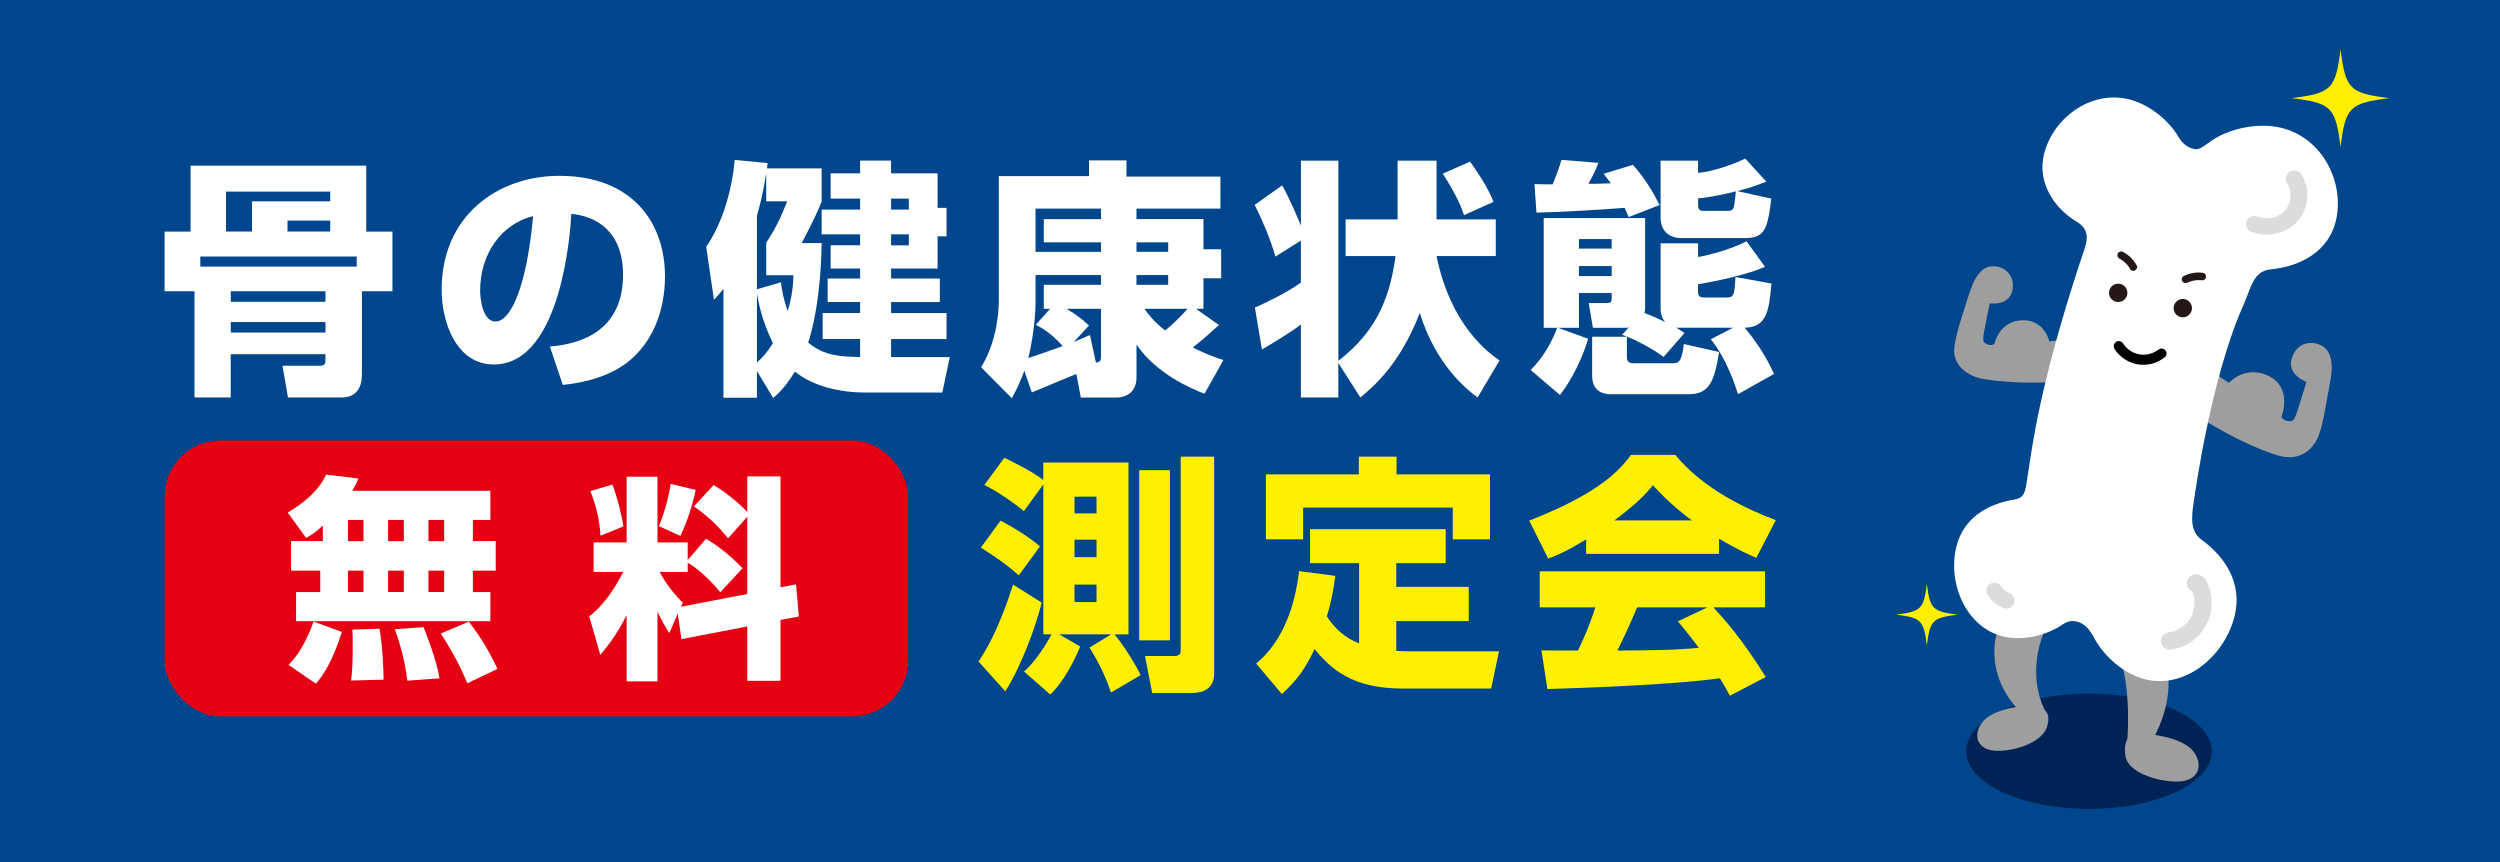 <?xml version="1.0" encoding="UTF-8"?>
<svg id="_レイヤー_2" data-name="レイヤー_2" xmlns="http://www.w3.org/2000/svg" xmlns:xlink="http://www.w3.org/1999/xlink" viewBox="0 0 632 218">
  <defs>
    <style>
      .cls-1 {
        fill: #231815;
      }

      .cls-2 {
        fill: #00468c;
      }

      .cls-3, .cls-4 {
        fill: #fff;
      }

      .cls-5 {
        fill: none;
      }

      .cls-6 {
        fill: #002355;
      }

      .cls-4 {
        filter: url(#drop-shadow-1);
      }

      .cls-7 {
        fill: #dbdcdc;
      }

      .cls-8 {
        fill: #fff000;
      }

      .cls-9 {
        fill: #e50012;
      }

      .cls-10 {
        fill: #9e9e9f;
      }
    </style>
    <filter id="drop-shadow-1" filterUnits="userSpaceOnUse">
      <feOffset dx="0" dy="2.4"/>
      <feGaussianBlur result="blur" stdDeviation="4.8"/>
      <feFlood flood-color="#959595" flood-opacity="1"/>
      <feComposite in2="blur" operator="in"/>
      <feComposite in="SourceGraphic"/>
    </filter>
  </defs>
  <g id="_バナー" data-name="バナー">
    <g>
      <rect class="cls-4" width="632" height="218"/>
      <rect class="cls-2" width="632" height="218"/>
      <rect class="cls-5" width="632" height="218"/>
      <g>
        <ellipse class="cls-6" cx="528.09" cy="189.91" rx="31.05" ry="14.59"/>
        <path class="cls-10" d="M542.26,158.18s11.45,9.62,2.6,27.63c0,0,7.44.9,9.85,4.43,2.35,3.43,1.01,7.43-4.59,7.34-5.4-.09-12.07-2.48-12.78-6.31-.57-3.09.5-4.4.47-4.52,0,0,1.57-19.95-5-25.31-5.84-4.76,9.45-3.27,9.45-3.27Z"/>
        <path class="cls-10" d="M504.86,159.81s-3.36,9.58,4.75,18.94c0,0-6.47.82-8.74,4.16-2.21,3.25-.91,7.01,4.44,6.9,5.15-.1,11.01-2.51,12.15-6,1.07-3.28-.51-4.14-.49-4.26,0,0-5-8.47-.04-20.24,2.78-6.59-12.07.5-12.07.5Z"/>
        <path class="cls-8" d="M604.07,24.81c-10.11,1.25-11.13,2.27-12.38,12.38-1.25-10.11-2.27-11.13-12.38-12.38,10.11-1.25,11.13-2.27,12.38-12.38,1.25,10.11,2.27,11.13,12.38,12.38Z"/>
        <path class="cls-8" d="M494.9,155.38c-6.36.79-7,1.43-7.79,7.79-.79-6.36-1.43-7-7.79-7.79,6.36-.79,7-1.43,7.79-7.79.79,6.36,1.43,7,7.79,7.79Z"/>
        <g>
          <path class="cls-10" d="M551.13,102.26c14.31,9.93,24.1,12.67,24.1,12.67,6.38,2.26,9.5-1.86,10.48-3.82,1.58-3.15,2.14-8.26,3.37-14.69,1.02-5.36-.16-7.82-1.94-8.91-2.56-1.56-6.5-1.08-7.79,3.08-1.29,4.16,3.71,5.96,3.71,5.96,0,0-1.77,5.84-2.28,7.35-.52,1.51-.89,2.5-1.68,2.57-1.7.14-2.37-1.04-2.37-1.04,0,0,3.04-7.41-3.34-10.45-5.8-2.76-9.93,1.79-9.93,1.79l-5.36-3.57-6.98,9.08Z"/>
          <path class="cls-10" d="M526.43,96.04c-16.47,1.76-25.89-.4-25.89-.4-5.24-1.39-6.61-4.91-6.54-6.99.12-3.34,2.04-8.86,3.94-14.79,1.59-4.94,3.69-6.46,5.68-6.55,2.85-.14,5.92,2.06,5.1,6.11-.82,4.06-5.7,3.25-5.7,3.25,0,0-1.19,5.67-1.44,7.17-.25,1.5-.4,2.49.23,2.91,1.36.89,2.34.24,2.34.24,0,0,1.2-5.8,6.98-6.03s6.94,5.36,6.94,5.36l7.2-1.05,1.16,10.77Z"/>
          <path class="cls-3" d="M567.14,77.11c1.97-4.41,2.46-8.58,6.87-9.01,7.84-.76,14.65-4.72,16.47-12.16,2.36-9.65-3.28-21.18-13.92-23.66-5.73-1.34-12.61.19-17.01,2.97-1.9,1.2-3.38,2.82-4.88,2.41-1.53-.31-2.92-1.27-3.96-3.06-2.41-4.15-7.38-8.26-12.63-9.52-9.74-2.33-19.22,4.97-21.38,14-1.66,6.97,2.43,13.46,8.29,16.97,4.13,2.48,2.33,5.74.82,10.33-10.56,32.14-12.16,47.63-12.95,52.15-.86,4.92-.48,7.25-3.58,7.74-6.91,1.1-13.01,4.79-14.73,12.01-2.24,9.36,2.57,20.41,11.92,22.64,5.04,1.2,11.14-.37,15.07-3.13,1.7-1.19,3.22-.8,4.38-.34,1.17.47,2.41,1.77,3.47,3.78,2.44,4.65,7.55,9.21,13,10.53,10.12,2.45,20.15-5.98,22.57-16.24,1.86-7.91-2.21-14.54-8.35-19.04-2.74-2.01-2.79-4.98-1.98-9.92.27-1.65,4.22-30.93,12.52-49.46Z"/>
          <path d="M534.5,88.16c1.04,1.62,2.55,2.81,4.33,3.51,1.72.68,3.7.71,5.47.19,1.12-.33,2.11-.88,3.03-1.59.24-.19.37-.62.37-.9,0-.31-.14-.69-.37-.9s-.56-.39-.9-.37c-.36.02-.62.15-.9.37.31-.24.02-.02-.04.02-.08.06-.17.11-.25.17-.17.11-.34.21-.52.3-.17.09-.34.17-.51.25-.15.07.25-.1.1-.04-.04.01-.07.03-.11.04-.11.04-.21.08-.32.11-.38.13-.77.22-1.17.29-.04,0-.07.01-.11.02-.22.03.1-.01.12-.02-.09.03-.21.02-.3.03-.2.02-.4.02-.6.02s-.4,0-.6-.03c-.09,0-.17-.02-.26-.03-.17-.02.28.04.12.01-.06-.01-.12-.02-.18-.03-.36-.07-.72-.16-1.06-.28-.09-.03-.18-.06-.27-.1-.04-.02-.09-.04-.13-.05-.13-.05.16.06.14.06-.17-.03-.39-.18-.54-.26-.32-.17-.63-.38-.93-.59-.17-.12.08.06.09.07-.04-.04-.09-.07-.14-.11-.08-.07-.16-.14-.24-.21-.16-.14-.31-.29-.46-.45-.14-.15-.27-.3-.39-.46-.1-.12.16.22.07.09-.03-.05-.07-.1-.1-.14-.07-.1-.13-.2-.2-.29-.36-.56-1.15-.84-1.75-.46-.56.36-.85,1.15-.46,1.75h0Z"/>
          <circle class="cls-1" cx="551.81" cy="77.9" r="2.32"/>
          <circle class="cls-1" cx="535.48" cy="74.03" r="2.32"/>
          <path class="cls-1" d="M540.19,67.17c-.77-1.51-2.06-2.74-3.57-3.52-.44-.23-1.08,0-1.27.47-.2.5,0,1.02.47,1.27.14.07.27.15.4.23s-.16-.11-.06-.04c.03.02.07.04.1.07.07.05.14.1.21.14.28.2.55.42.81.66.13.12.24.26.37.37-.19-.17-.08-.08-.03-.03.03.03.06.07.09.1.06.07.12.14.18.22.12.14.22.29.33.45.05.07.09.14.13.21.02.04.05.08.07.12.09.15-.1-.19-.01-.02.12.23.25.41.49.52.22.1.52.12.74.02.43-.19.79-.76.55-1.23h0Z"/>
          <path class="cls-1" d="M556.98,68.99c-1.67-.27-3.43.04-4.95.8-.45.22-.63.87-.37,1.3.28.46.82.61,1.3.37.14-.07.28-.13.42-.19s-.18.07-.07.03c.04-.01.08-.03.12-.04.08-.03.16-.06.24-.08.33-.11.67-.2,1.01-.26.17-.03.35-.05.52-.08-.24.05-.12.01-.05,0,.05,0,.09,0,.14-.01.09,0,.19-.01.28-.02.18,0,.37,0,.56,0,.08,0,.16.01.25.02.05,0,.09,0,.14.01.18.02-.21-.03-.03,0,.25.04.48.04.71-.09.21-.12.4-.35.46-.58.1-.46-.14-1.09-.67-1.17h0Z"/>
          <path class="cls-7" d="M578.16,46.22c.21.33.4.68.55,1.04-.07-.17-.14-.33-.21-.5.28.66.47,1.34.56,2.05-.03-.18-.05-.37-.08-.55.09.73.09,1.47,0,2.2.03-.18.05-.37.08-.55-.1.73-.3,1.44-.59,2.12.07-.17.14-.33.21-.5-.26.59-.58,1.14-.98,1.65.11-.14.22-.28.33-.42-.39.49-.84.93-1.35,1.32l.43-.32c-.56.42-1.17.77-1.82,1.04.17-.07.34-.14.51-.21-.7.29-1.43.48-2.18.59l.56-.07c-.75.1-1.51.1-2.26,0l.56.07c-.68-.09-1.34-.26-1.97-.52-.47-.19-1.22-.03-1.63.21-.44.25-.86.74-.97,1.24-.12.53-.1,1.13.21,1.6.11.14.22.28.33.42.26.26.58.43.94.53.63.26,1.29.43,1.97.52.83.12,1.65.19,2.49.1,1.68-.16,3.31-.62,4.74-1.5,1.43-.88,2.66-2.1,3.45-3.56s1.24-3.15,1.25-4.83c.01-1.83-.49-3.71-1.48-5.28-.29-.45-.74-.81-1.27-.95s-1.18-.07-1.63.21c-.94.6-1.39,1.85-.76,2.84h0Z"/>
          <path class="cls-7" d="M556.09,149.38s.07-.05.11-.07l-.52.22h.06c-.19.01-.39.04-.58.06.04,0,.08,0,.12,0-.19-.03-.39-.05-.58-.08.04,0,.08.02.12.04l-.52-.22s.08.04.12.07l-.44-.34c.1.08.18.16.26.26l-.34-.45c.17.25.29.54.41.82l-.22-.53c.32.78.54,1.6.66,2.44-.03-.2-.05-.39-.08-.59.12.9.12,1.81,0,2.71l.08-.59c-.12.87-.34,1.72-.68,2.53.07-.18.15-.35.22-.53-.31.73-.71,1.41-1.19,2.04l.34-.45c-.52.67-1.11,1.27-1.78,1.79l.44-.34c-.67.51-1.39.94-2.16,1.28.17-.07.35-.15.52-.22-.77.33-1.58.56-2.41.67l.58-.08c-.05,0-.1.01-.16.02-.6.07-1.1.2-1.54.65-.38.38-.66,1.01-.64,1.56.03.57.21,1.16.64,1.56.4.37.98.71,1.54.65.82-.1,1.62-.23,2.41-.49s1.53-.59,2.24-.99c1.27-.72,2.44-1.7,3.34-2.86,1.07-1.36,1.88-2.87,2.28-4.57s.44-3.56.12-5.35c-.17-.97-.51-1.88-.91-2.78-.22-.48-.49-.95-.9-1.29-.52-.44-1.08-.73-1.77-.76-.46-.01-1,.1-1.38.38-.47.34-.84.73-1,1.32-.14.53-.08,1.23.22,1.7.3.47.75.88,1.3,1.01.54.12,1.21.12,1.68-.22h0Z"/>
          <path class="cls-7" d="M502.46,150.31c.43.73.99,1.42,1.65,1.95.39.32.79.63,1.23.88.44.25.92.45,1.39.62.27.08.53.1.8.04.27-.01.52-.09.75-.24.42-.24.81-.72.92-1.2.12-.51.09-1.09-.2-1.55-.1-.14-.21-.27-.31-.41-.25-.25-.55-.42-.89-.52-.11-.04-.21-.08-.31-.12l.48.2c-.47-.2-.91-.46-1.32-.77l.41.31c-.39-.3-.74-.65-1.05-1.04l.31.41c-.15-.19-.28-.39-.4-.59-.26-.44-.71-.79-1.2-.92-.27-.08-.53-.1-.8-.04-.27.01-.52.09-.75.24-.43.28-.81.69-.92,1.2-.12.53-.08,1.08.2,1.55h0Z"/>
        </g>
      </g>
      <g>
        <g>
          <path class="cls-3" d="M41.61,73.64v-15.09h6.57v-16.67h44.4v16.67h6.63v15.09h-7.71v20.97c0,3.03-1.14,5.87-5.18,5.87h-13.52l-1.39-8.02h9.41c1.2,0,1.45-.38,1.45-1.52v-1.39h-23.94v10.93h-9.16v-26.84h-7.58ZM50.64,67.39h39.54v-2.53h-39.54v2.53ZM83.48,48.44h-26.34v10.1h6.57v-7.64h19.77v-2.46ZM82.28,73.64h-23.94v2.65h23.94v-2.65ZM82.28,81.41h-23.94v2.65h23.94v-2.65ZM83.48,55.76h-10.8v2.78h10.8v-2.78Z"/>
          <path class="cls-3" d="M139,87.6c8.34-.63,18.5-4.29,18.5-18.13,0-10.99-6.69-14.78-13.07-15.41-.19,3.92-2.4,38.08-19.58,38.08-9.35,0-13.2-10.36-13.2-18.95,0-18.63,14.15-28.74,29.75-28.74,18.38,0,26.71,11.75,26.71,25.45,0,4.74-1.01,14.53-8.84,21.16-4.48,3.79-10.8,5.62-16.99,6.25l-3.28-9.73ZM121.38,73.45c0,2.15.63,7.83,3.92,7.83,3.54,0,7.77-7.89,9.47-26.65-7.96,1.96-13.39,9.47-13.39,18.82Z"/>
          <path class="cls-3" d="M218.39,99.22c-6.19,0-13.2-1.71-17.43-5.3-2.53,4.04-3.85,5.24-5.5,6.69l-4.11-6.82v6.76h-8.46v-27.54c-1.07,1.33-1.39,1.71-2.4,2.78l-1.96-13.39c4.04-5.94,6.5-14.08,7.2-21.98l8.34.82c-.06.44-.13.95-.19,1.33h13.83v8.4c-1.58,4.04-4.55,9.54-5.05,10.48h5.05c-.19,13.33-2.27,21.92-3.41,25.14,4.11,3.47,8.34,3.54,13.14,3.66v-4.55h-9.47v-6.57h9.47v-2.78h-8.21v-5.94h8.21v-2.53h-7.45v-5.87h7.45v-2.78h-9.73v-6.25h9.73v-2.78h-7.45v-6.38h7.45v-3.22h7.83v3.22h11.75v8.72h2.27v7.2h-2.27v8.15h-11.75v2.53h12.32v5.94h-12.32v2.78h14.02v6.57h-14.02v4.55h14.84l-1.89,8.97h-19.83ZM197.42,71.36c.25,1.83.5,3.85,1.71,7.26,1.2-3.85,1.39-6.88,1.45-9.03h-6.88v-8.21c2.08-3.22,3.47-5.81,5.31-10.48h-5.31v-7.14c-.88,5.68-1.83,8.97-2.34,10.74v18.63l6.06-1.77ZM191.36,91.64c1.14-1.01,2.4-2.27,4.04-4.86-2.84-5.81-3.66-10.36-4.04-12.57v17.43ZM225.27,50.21v2.78h4.48v-2.78h-4.48ZM225.27,59.24v2.78h4.48v-2.78h-4.48Z"/>
          <path class="cls-3" d="M272.08,94.54c-1.77.69-10.23,4.29-11.24,4.67l-1.89-5.49c-1.2,3.35-2.15,5.05-3.16,6.95l-7.77-7.83c4.48-7.26,4.48-15.85,4.48-16.86v-31.45h22.8v-3.98h9.47v4.1h23.75v8.08h-21.22v2.65h16.93v7.64h4.48v7.33h-4.48v7.71h-1.89l5.81,4.11c-2.02,1.83-4.36,3.92-6.63,5.68,3.6,1.77,5.94,2.59,7.77,3.16l-4.8,8.53c-3.28-1.26-12.19-5.05-17.18-12.44v8.27c0,5.12-4.67,5.12-4.86,5.12h-9.22l-1.14-5.94ZM263.87,78.06v-6.06h14.46v-2.46h-16.55v6.95c0,4.04-.82,10.1-1.83,14.02,2.53-.82,3.47-1.14,8.72-3.03-3.22-3.54-5.68-4.8-6.82-5.37l3.6-4.04h-1.58ZM278.33,63.66v-2.4h-14.46v-5.87h14.46v-2.65h-16.55v10.93h16.55ZM278.33,78.06h-8.72c2.91,1.71,4.48,3.09,5.68,4.23l-3.79,4.11c1.33-.51,2.21-.88,4.04-1.71l1.52,7.01c1.14-.32,1.26-.38,1.26-1.77v-11.87ZM287.3,63.66h8.02v-2.4h-8.02v2.4ZM287.3,72h8.02v-2.46h-8.02v2.46ZM289.32,78.06c1.07,1.52,2.4,3.28,5.24,5.49,2.02-1.64,3.85-3.47,5.68-5.49h-10.93Z"/>
          <path class="cls-3" d="M373.51,100.48c-2.65-2.02-10.42-8.02-14.59-21.35-5.12,13.26-12.06,18.88-15.03,21.35l-5.56-8.72v8.72h-9.47v-18.44c-2.21,1.77-8.21,5.37-9.85,6.32l-1.77-10.61c2.15-.88,8.59-4.04,11.62-6.32v-10.61l-6.44,4.04c-1.26-4.55-3.6-9.85-5.24-13.07l6.95-4.93c1.96,3.41,4.04,8.53,4.74,10.17v-16.42h9.47v50.59c10.67-8.15,13.2-17.62,14.46-26.46h-12.63v-9.28h13.14v-14.84h9.85v14.84h14.97v9.28h-14.97c3.6,17.56,13.01,24.31,15.92,26.4l-5.56,9.35ZM371.62,40.86c1.26,1.77,4.36,6.06,5.94,10.17l-7.45,3.35c-.51-1.45-1.52-4.48-5.37-10.48l6.88-3.03Z"/>
          <path class="cls-3" d="M386.97,93.53c1.58-1.64,4.48-4.8,6.69-10.67h-3.41v-27.73h25.64v22.86c0,.44-.06.63-.19,1.14,1.89.63,4.55,1.96,5.24,2.27-.95-1.14-1.14-2.46-1.14-3.22v-16.67h9.47v3.47c3.09-.57,8.34-1.96,12.25-3.98l4.67,6.44c-4.42,1.96-11.68,3.54-16.93,4.42v1.83c0,.63,0,1.52,1.52,1.52h5.56c2.08,0,2.08-.51,2.4-5.18l9.09,1.64c-.63,6.63-1.01,11.05-6.76,11.18,2.46,2.97,5.24,6.82,7.39,11.68l-9.09,5.12c-.76-2.4-2.97-9.09-6.88-13.89l5.62-2.91h-13.77c-.32,0-.38,0-.7-.06.7.44,1.07.63,2.21,1.39l-5.3,6.06c-2.72-2.08-7.26-4.48-10.48-5.62l1.71-1.89c-.32.13-.5.13-.69.13h-8.4l-1.07-6.25h4.42c1.33,0,1.39-.38,1.39-1.39v-1.14h-8.27v8.78h-5.31l7.64,2.78c-1.26,4.29-3.92,10.17-7.14,14.21l-7.39-6.32ZM411.72,54.88c-.5-1.2-.69-1.64-1.01-2.34-5.18.44-17.3,1.14-22.29,1.2l-.51-7.2c.76.06,3.66.06,4.61.06,1.26-3.16,1.52-3.79,2.21-6.19l9.35.76c-.57,1.45-.95,2.46-2.53,5.3,1.26,0,2.65,0,5.68-.13-.57-.76-1.01-1.33-1.83-2.4l7.39-2.27c3.09,3.41,5.43,7.45,6.76,10.17l-7.83,3.03ZM399.16,60.44v2.4h8.27v-2.4h-8.27ZM399.16,67.26v2.53h8.27v-2.53h-8.27ZM402.5,85.13h8.78v4.99c0,.63,0,1.71,1.58,1.71h9.85c1.64,0,2.4-.19,2.97-4.86l8.91,2.02c-1.2,7.52-2.53,10.67-7.71,10.67h-19.71c-1.52,0-4.67-.51-4.67-4.61v-9.92ZM446.52,45.91c-1.64.63-3.35,1.39-7.33,2.4l8.59,1.9c-.95,7.96-1.71,9.98-6.82,9.98h-16.11c-1.52,0-5.05-.76-5.05-5.18v-14.4h9.47v3.09c1.71-.13,6.25-.95,11.94-3.6l5.31,5.81ZM429.28,51.98c0,1.33.88,1.33,1.33,1.33h6.25c1.26,0,1.45-.69,1.58-1.71.19-1.07.32-2.59.38-3.22-.95.25-6.13,1.52-9.54,1.77v1.83Z"/>
          <path class="cls-8" d="M263.36,152.34c-1.52,5.94-5.12,16.04-9.22,22.42l-6.76-7.52c4.99-7.39,8.08-17.49,8.72-19.45l7.26,4.55ZM252.94,131.62c2.21,1.14,6.25,3.41,9.98,6.5l-5.37,7.33c-3.92-3.47-8.27-6.19-9.6-7.01l4.99-6.82ZM258.88,169.77c2.84-2.46,5.75-7.07,6.95-9.41h-2.08v-37.89l-4.93,6.76c-2.15-1.9-6.88-5.12-9.98-6.63l5.05-6.88c2.65,1.26,7.45,3.73,9.85,5.62v-4.42h21.54v43.45h-3.54c1.52,1.71,4.93,6.82,6.63,10.29l-7.52,4.42c-1.71-5.18-4.04-9.16-5.43-11.37l5.49-3.35h-13.14l5.31,3.09c-1.58,3.85-4.42,9.22-7.58,12.13l-6.63-5.81ZM271.64,125.56v4.23h5.56v-4.23h-5.56ZM271.64,136.42v4.42h5.56v-4.42h-5.56ZM271.64,147.79v4.42h5.56v-4.42h-5.56ZM287.99,118.86h7.77v43.01h-7.77v-43.01ZM298.48,115.45h8.46v54.88c0,3.92-3.03,4.86-5.68,4.86h-9.98l-1.83-9.35h7.45c.76,0,1.58-.25,1.58-1.33v-49.07Z"/>
          <path class="cls-8" d="M343.57,142.36h-12.38v-8.59h34.29v8.59h-12.5v6h18.32v8.65h-18.32v7.52c1.07.06,1.71.13,3.41.13h22.55l-1.96,9.41h-22.29c-12.82,0-18.13-4.86-22.36-9.98-2.4,5.05-4.48,7.89-8.27,11.37l-6.5-7.71c2.34-2.02,9.03-7.89,10.86-23.37l9.16,1.2c-.63,4.55-1.2,7.07-2.15,10.23,3.03,4.74,6.69,6.25,8.15,6.82v-20.27ZM353.05,115.45v4.48h23.62v16.42h-9.41v-8.02h-37.83v8.02h-9.41v-16.42h23.49v-4.48h9.54Z"/>
          <path class="cls-8" d="M400.99,136.36c-4.99,3.03-7.26,3.98-9.6,4.86l-4.8-9.6c15.41-6.06,21.98-11.37,25.7-16.61h11.24c2.72,3.22,9.16,10.36,25.39,16.48l-4.93,9.54c-1.89-.82-4.93-2.15-9.41-4.86v3.85h-33.6v-3.66ZM437.3,175.89c-.63-1.2-1.33-2.53-2.53-4.42-10.74,1.52-32.21,2.4-43.58,2.72l-1.52-9.79c.32.06,8.34.06,9.22.06.5-1.01,2.59-5.24,4.42-10.93h-14.08v-9.09h56.97v9.09h-13.07c2.84,3.09,7.07,7.71,13.26,17.62l-9.09,4.74ZM427.7,131.56c-5.49-4.1-8.21-7.14-9.85-8.9-1.52,1.96-3.98,4.61-9.73,8.9h19.58ZM431.62,153.53h-17.75c-2.27,5.31-3.03,6.95-4.99,10.93,7.45-.06,14.27-.06,20.59-.69-2.65-3.54-4.04-5.18-5.3-6.69l7.45-3.54Z"/>
        </g>
        <rect class="cls-9" x="41.62" y="111.35" width="187.96" height="69.76" rx="14.15" ry="14.15"/>
        <g>
          <path class="cls-3" d="M81.63,132.85c-2.13,1.96-3,2.46-4.26,3.11l-4.64-6.38c4.04-2.4,7.91-5.57,9.71-9.6l8.13.98c-.33.87-.66,1.64-1.53,3.11h34.92v7.37h-4.42v5.35h5.78v7.48h-5.78v5.4h4.42v7.37h-49.11v-7.37h6.11v-5.4h-7.37v-7.48h8.02v-3.93ZM86.43,159.75c-2.51,7.75-4.53,10.59-6.55,13.1l-6.93-4.75c1.15-1.26,3.87-4.04,6.33-10.97l7.15,2.62ZM87.96,131.44v5.35h3.93v-5.35h-3.93ZM87.96,144.26v5.4h3.93v-5.4h-3.93ZM95.93,158.94c.82,4.47,1.04,10.91,1.04,12.88l-8.24.22c.44-2.67.44-6.71.44-8.68,0-2.46,0-3.06-.11-4.2l6.88-.22ZM98.11,131.44v5.35h3.98v-5.35h-3.98ZM98.11,144.26v5.4h3.98v-5.4h-3.98ZM107.06,158.55c.44,1.04,3.38,8.4,4.04,12.93l-8.13.6c-.76-6.27-2.35-10.75-3.16-12.99l7.26-.55ZM108.31,131.44v5.35h3.98v-5.35h-3.98ZM108.31,144.26v5.4h3.98v-5.4h-3.98ZM118.52,157.14c3.33,4.42,4.96,7.2,7.26,11.95l-7.64,3.66c-2.24-5.67-5.62-10.91-6.71-12.6l7.09-3Z"/>
          <path class="cls-3" d="M171.34,155.12l-2.13,4.91c-.93-1.42-1.58-2.4-3-5.4v17.62h-7.8v-16.75c-2.35,4.69-4.37,7.31-6.66,10.04l-2.78-9.71c3.27-2.62,5.89-6,8.57-11.24h-7.48v-7.48h8.35v-16.59h7.8v16.59h7.64v4.47l4.64-5.4c3.55,2.18,6.44,4.53,9.22,7.48l-5.62,6.06c-3.98-4.91-7.58-7.09-8.24-7.48v2.35h-7.09c.6,1.09,2.4,4.42,5.84,7.75l-.44,1.04,16.75-3.22v-19.53l-4.86,5.46c-2.62-3.22-4.8-5.35-8.62-8.08l4.97-5.4c3.22,1.96,6,4.2,8.51,6.82v-9h8.4v28.05l3.93-.76.71,8.13-4.64.87v15.39h-8.4v-13.75l-16.64,3.22-.93-6.44ZM154.81,122.49c1.15,2.95,2.24,7.04,2.78,10.59l-5.78,2.35c-.27-4.09-1.04-7.37-2.56-11.29l5.57-1.64ZM175.87,123.85c-.82,4.15-2.4,8.62-3.87,11.62l-5.46-2.46c1.31-3,2.56-7.48,3-10.69l6.33,1.53Z"/>
        </g>
      </g>
    </g>
  </g>
</svg>